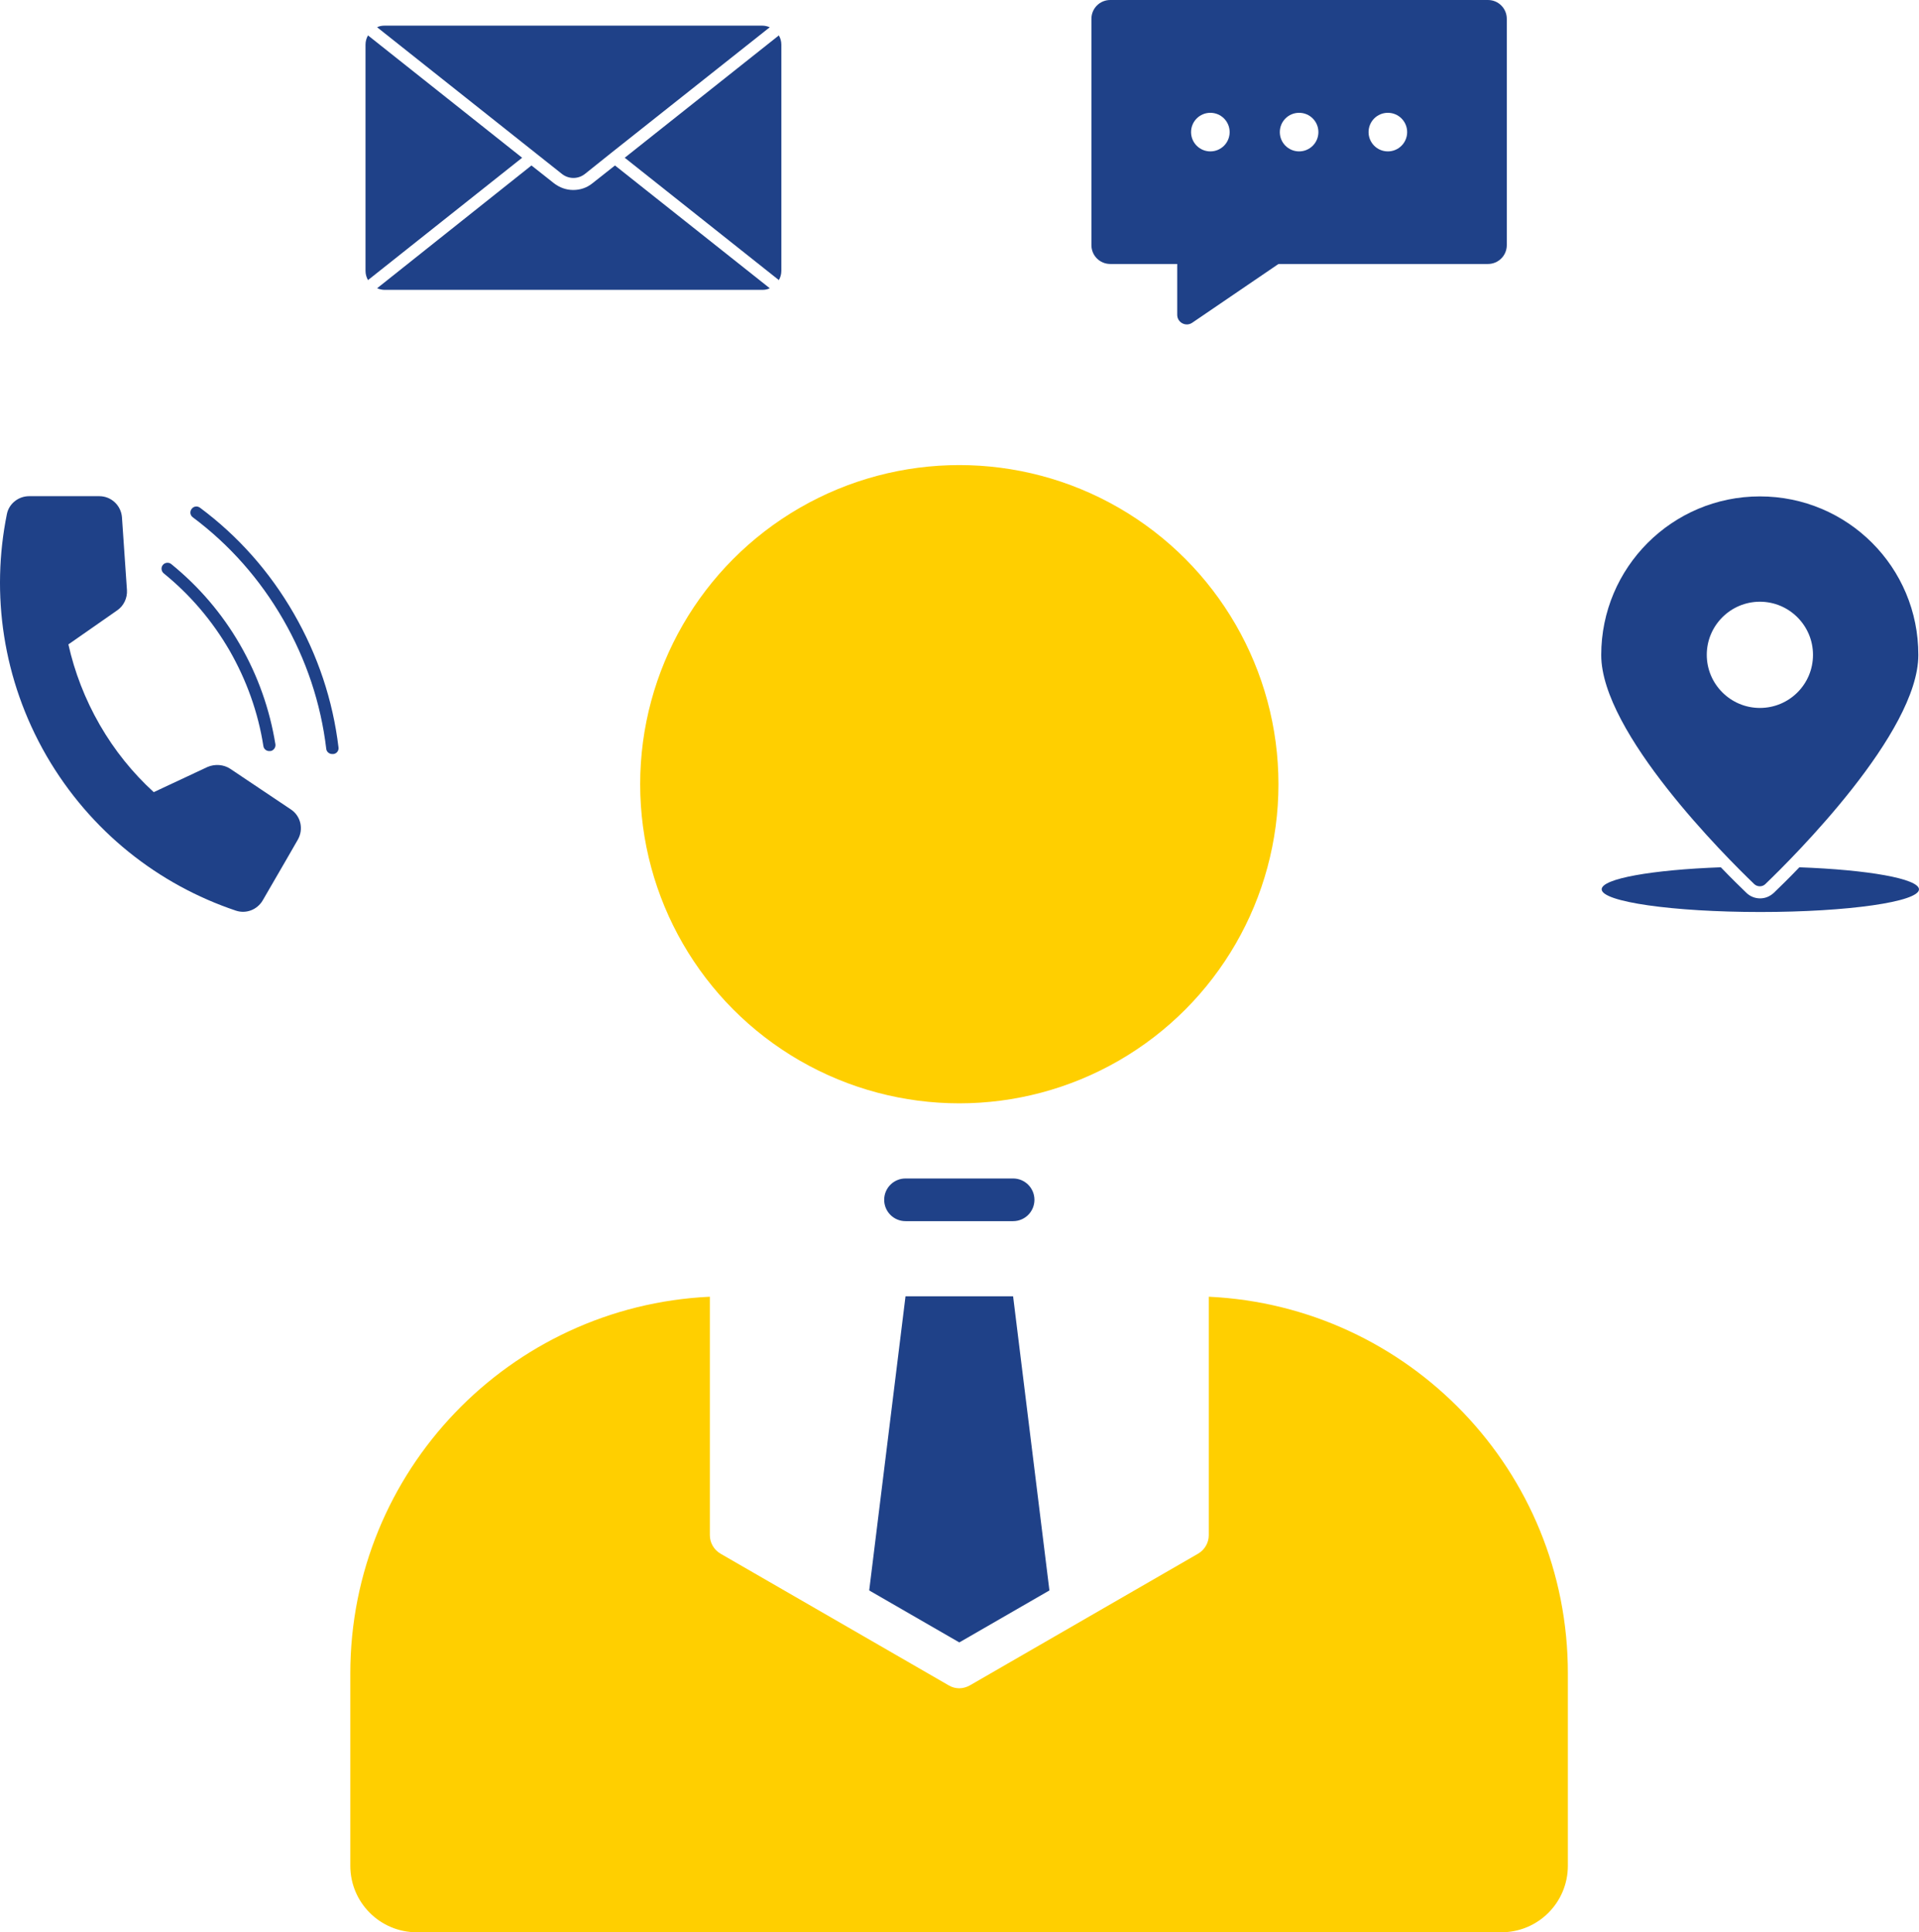<svg xmlns="http://www.w3.org/2000/svg" id="Layer_2" data-name="Layer 2" viewBox="0 0 3281.38 3304.16"><defs><style>      .cls-1 {        fill: #1f4188;      }      .cls-2 {        fill: #ffcf00;      }    </style></defs><g id="Layer_1-2" data-name="Layer 1"><g><g><circle class="cls-2" cx="1640.37" cy="1340.99" r="545.71"></circle><path class="cls-1" d="M1732.35,2088.14h-183.97c-20.18,0-36.48-16.3-36.48-36.48s16.3-36.48,36.48-36.48h183.97c20.18,0,36.48,16.3,36.48,36.48,0,20.18-16.3,36.48-36.48,36.48Z"></path><polygon class="cls-1" points="1640.36 2808.52 1794.45 2719.63 1732.35 2216.62 1548.38 2216.62 1486.28 2719.63 1640.36 2808.52"></polygon><path class="cls-2" d="M2066.92,2217.39v407.93c0,12.81-6.99,24.84-18.24,31.44l-390.07,225.12c-5.43,3.11-12.03,5.05-18.24,5.05s-12.42-1.55-18.24-5.05l-390.07-225.12c-11.26-6.6-18.24-18.63-18.24-31.44v-407.93c-341.94,15.91-614.8,298.08-614.8,644.3v328.75c0,62.88,50.85,113.72,113.72,113.72h1854.49c62.88,0,113.72-50.85,113.72-113.72v-328.75c.39-346.21-272.08-628.38-614.02-644.3Z"></path></g><g><path class="cls-1" d="M3076.84,1483.05c-17.47,18.24-32.6,32.99-43.47,43.47-6.6,6.21-14.75,9.7-23.68,9.7s-17.47-3.49-23.68-9.7c-10.87-10.48-26-25.23-43.47-43.47-117.22,4.27-203.77,19.41-203.77,37.65,0,21.35,121.48,38.81,271.3,38.81s271.3-17.47,271.3-38.81c-.78-18.24-87.33-33.38-204.55-37.65Z"></path><path class="cls-1" d="M3009.3,848.84c-149.82,0-271.3,121.48-271.3,271.3,0,132.74,213.47,345.44,261.6,391.62,5.43,5.05,13.97,5.05,19.02,0,48.13-46.19,261.6-258.88,261.6-391.62.39-150.21-121.1-271.3-270.92-271.3ZM3009.3,1210.58c-50.07,0-90.82-40.75-90.82-90.82s40.75-90.82,90.82-90.82,90.82,40.75,90.82,90.82c0,50.46-40.75,90.82-90.82,90.82Z"></path></g><g><path class="cls-1" d="M567.96,1289.37c-5.05,0-9.7-3.88-10.09-8.93-9.32-78.01-34.16-152.54-73.74-221.23-39.59-68.7-91.6-127.7-154.48-174.66-4.66-3.49-5.43-9.7-1.94-14.36s9.7-5.43,14.36-1.94c65.21,48.52,119.16,109.45,160.3,180.87,41.14,71.42,66.76,148.27,76.46,229,.78,5.82-3.49,10.87-8.93,11.26h-1.94Z"></path><path class="cls-1" d="M460.45,1284.33c-5.05,0-9.32-3.49-10.09-8.54-8.93-57.44-28.72-112.56-57.83-163.4-29.5-50.85-67.15-95.09-112.56-131.96-4.27-3.49-5.05-10.09-1.55-14.36,3.49-4.27,10.09-5.05,14.36-1.55,47.35,38.42,86.94,84.61,117.6,137.79,30.66,53.17,50.85,110.62,60.55,170.39.78,5.43-3.11,10.87-8.54,11.64-.78-.39-1.16,0-1.94,0Z"></path><path class="cls-1" d="M393.69,1314.6l103.63,69.48c17.08,11.26,22.12,33.77,12.03,51.62l-20.57,35.71-39.59,68.31c-9.32,15.91-28.33,23.29-45.8,17.47-131.96-44.25-248.79-135.07-324.09-265.09C4.39,1162.06-15.79,1015.35,11.77,879.12c3.49-17.85,19.79-30.66,38.04-30.66h119.93c20.57,0,37.26,15.91,38.81,36.1l8.54,124.59c.78,13.58-5.43,26.78-16.69,34.54l-83.45,58.22c10.48,46.96,28.33,93.54,53.56,137.4,25.23,43.86,56.67,82.67,92.38,115.27l91.99-43.08c12.81-5.43,27.56-4.27,38.81,3.11Z"></path></g><g><path class="cls-1" d="M2205.48,438.2l-192.51-131.58v231.71c0,13.2,14.75,20.96,25.62,13.58l166.9-113.72Z"></path><path class="cls-1" d="M2544.32,0h-645.85c-17.85,0-32.21,14.36-32.21,32.21v386.97c0,17.85,14.36,32.21,32.21,32.21h645.85c17.85,0,32.21-14.36,32.21-32.21V32.21c0-17.85-14.36-32.21-32.21-32.21ZM2069.64,258.88c-18.24,0-32.99-14.75-32.99-32.99s14.75-32.99,32.99-32.99,32.99,14.75,32.99,32.99-14.75,32.99-32.99,32.99ZM2221.4,258.88c-18.24,0-32.99-14.75-32.99-32.99s14.75-32.99,32.99-32.99,32.99,14.75,32.99,32.99-14.75,32.99-32.99,32.99ZM2373.16,258.88c-18.24,0-32.99-14.75-32.99-32.99s14.75-32.99,32.99-32.99,32.99,14.75,32.99,32.99-14.75,32.99-32.99,32.99Z"></path></g><g><path class="cls-1" d="M915.72,261.6q.39,0,0,0l45.02,35.71c11.64,9.32,27.95,9.32,39.59,0l44.64-35.71h0l271.3-215.02c-3.88-1.55-8.15-2.72-12.81-2.72h-645.85c-4.66,0-8.93.78-12.81,2.72l270.92,215.02Z"></path><path class="cls-1" d="M1336.07,76.46c0-5.82-1.55-11.26-4.27-15.91l-263.54,209.2,263.54,209.2c2.72-4.66,4.27-10.09,4.27-15.91V76.46Z"></path><path class="cls-1" d="M629.28,60.55c-2.72,4.66-4.27,10.09-4.27,15.91v386.58c0,5.82,1.55,11.26,4.27,15.91l263.54-209.2L629.28,60.55Z"></path><path class="cls-1" d="M1051.57,282.95l-38.81,30.66c-9.7,7.76-20.96,11.26-32.6,11.26s-22.9-3.88-32.6-11.26l-38.81-30.66-263.93,209.98c3.88,1.55,8.15,2.72,12.81,2.72h645.85c4.66,0,8.93-.78,12.81-2.72l-264.71-209.98Z"></path></g></g></g></svg>